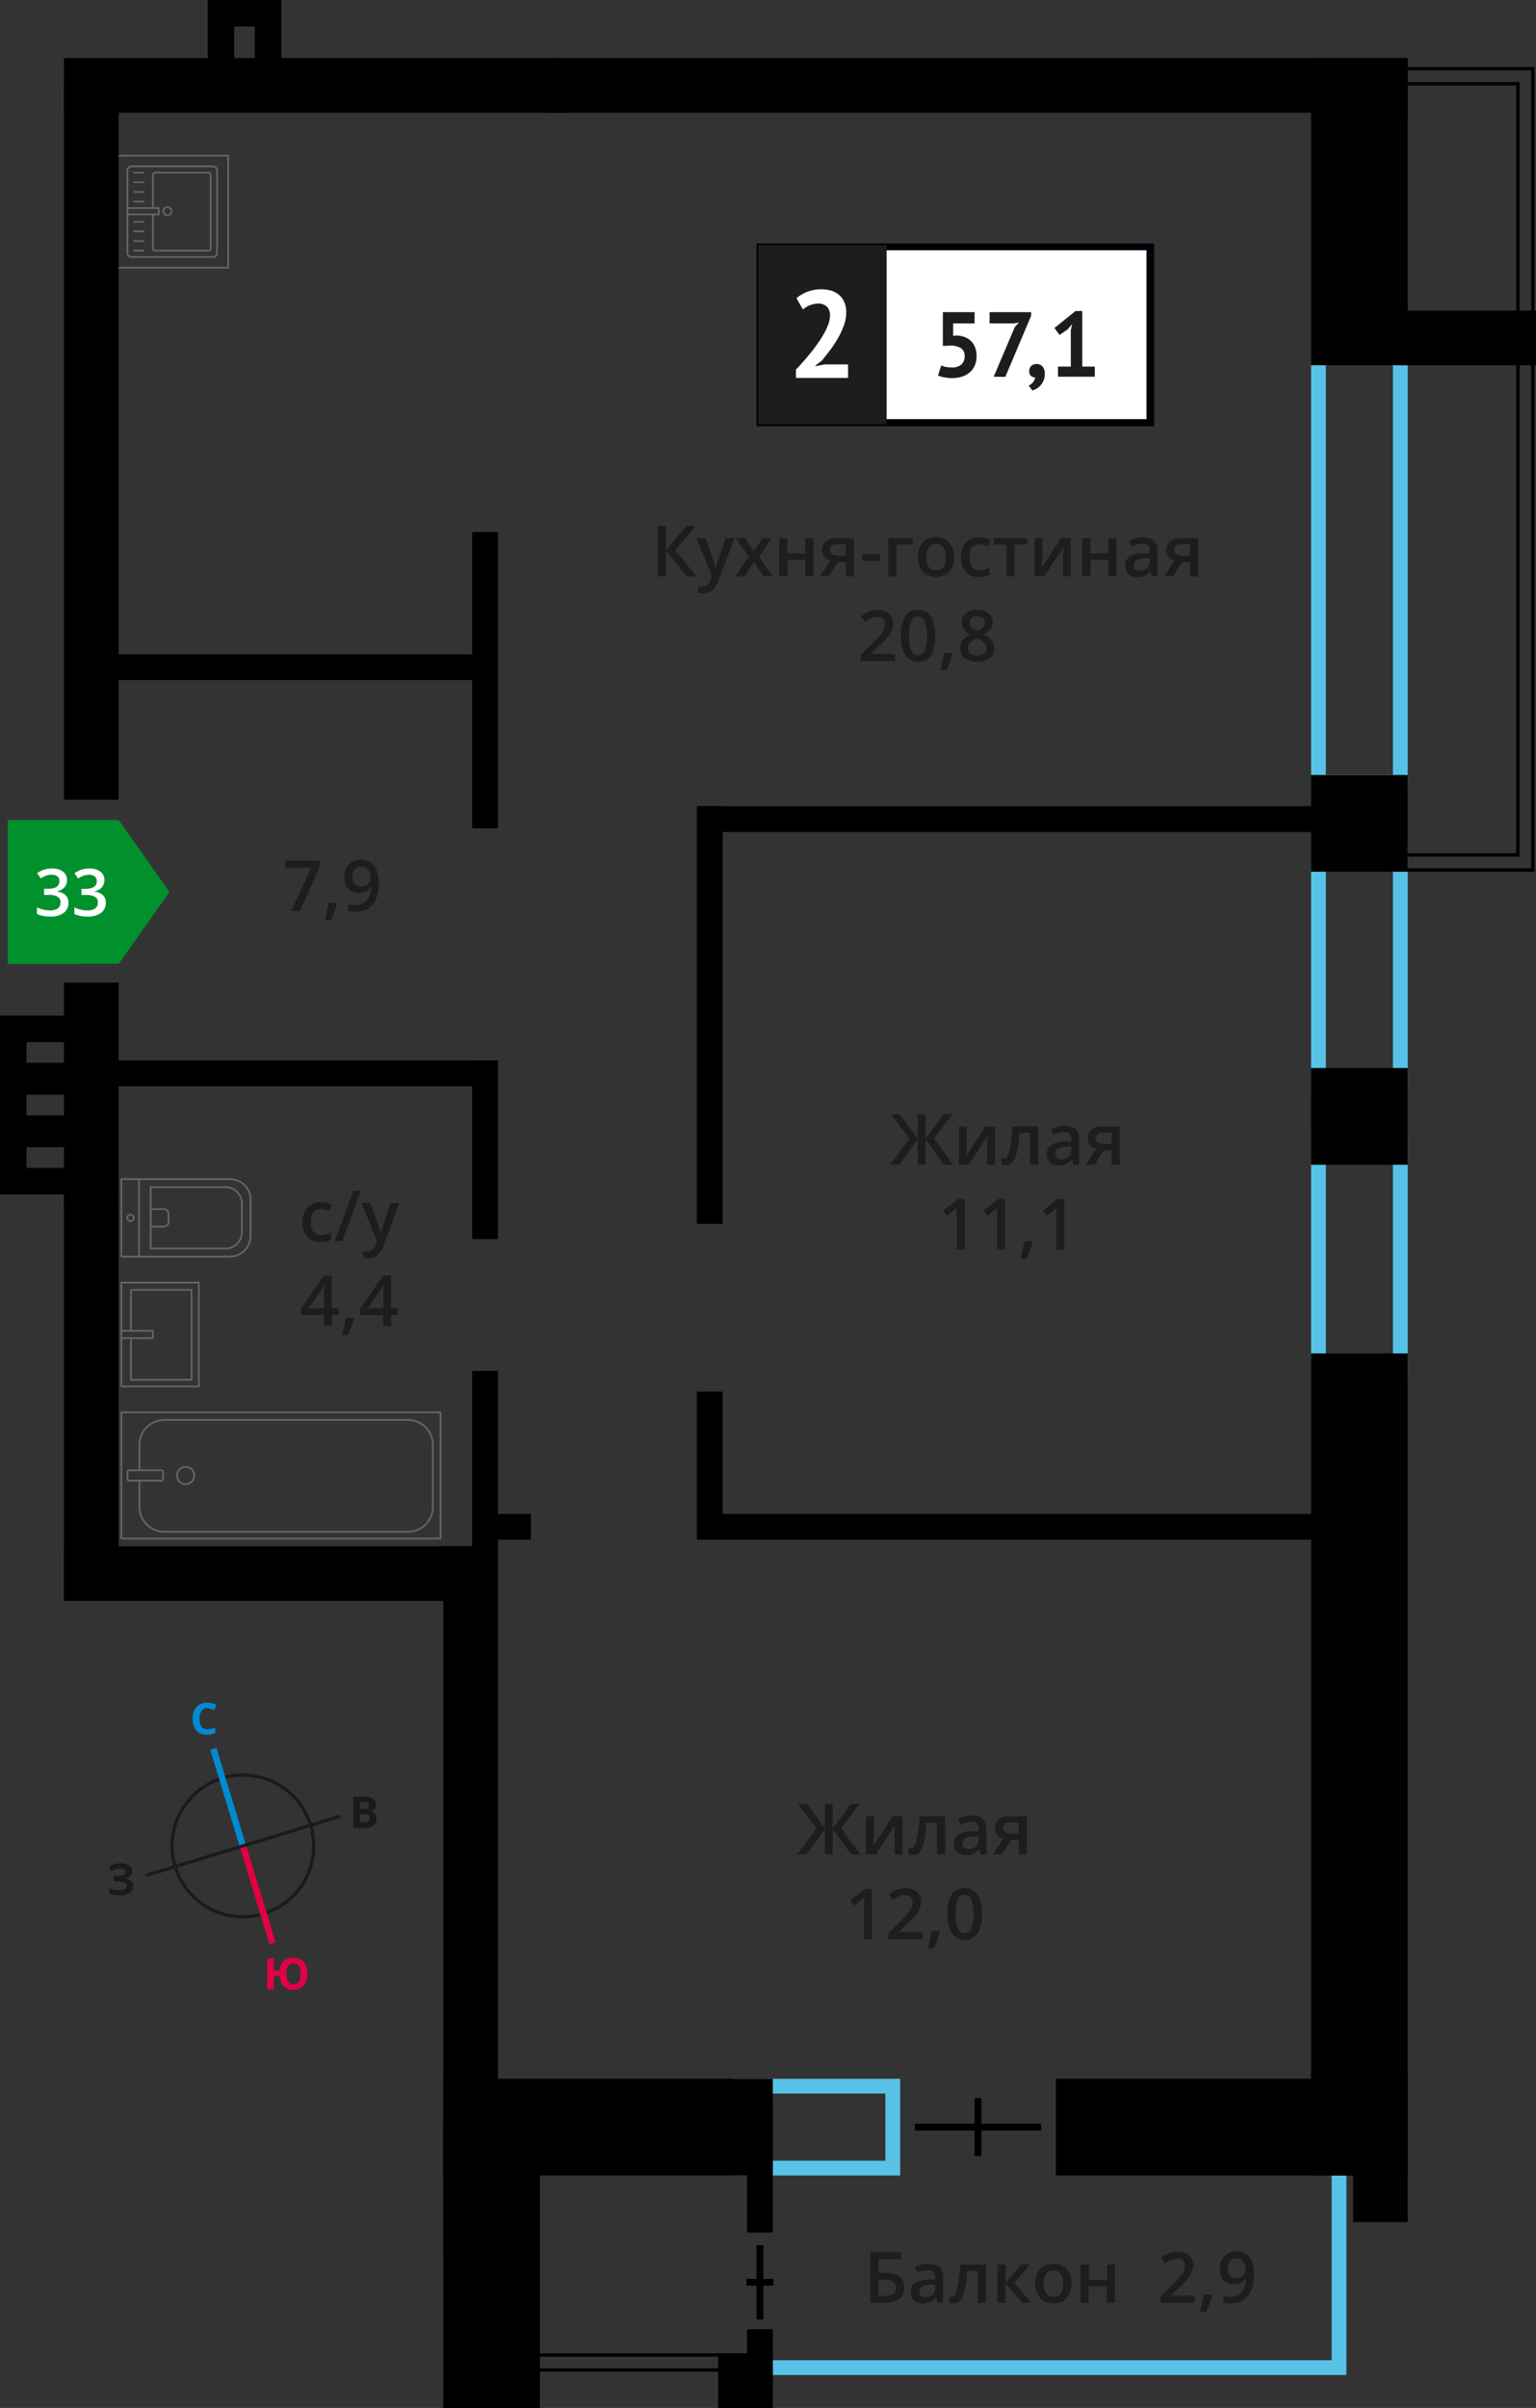 <svg xmlns="http://www.w3.org/2000/svg" width="422.93" height="662.64" viewBox="0 0 422.93 662.64">
  <rect x="0" y="0" width="422.93" height="662.64" fill="#333333" stroke="none"/>
  <defs>
    <style>
      .cls-1, .cls-10, .cls-11, .cls-2, .cls-3, .cls-4, .cls-9 {
        fill: none;
      }

      .cls-1, .cls-4 {
        stroke: #1a1a18;
      }

      .cls-1 {
        stroke-miterlimit: 22.93;
        stroke-width: 0.89px;
      }

      .cls-2 {
        stroke: #008ad1;
        stroke-width: 1.77px;
      }

      .cls-18, .cls-2, .cls-3, .cls-4 {
        stroke-miterlimit: 22.93;
      }

      .cls-3 {
        stroke: #e30045;
        stroke-width: 1.77px;
      }

      .cls-4 {
        stroke-width: 0.89px;
      }

      .cls-5 {
        isolation: isolate;
      }

      .cls-6 {
        fill: #008ad1;
      }

      .cls-7 {
        fill: #e30045;
      }

      .cls-8 {
        fill: #1a1a18;
      }

      .cls-9 {
        stroke: #000;
        stroke-width: 1.87px;
      }

      .cls-10, .cls-9 {
        stroke-miterlimit: 10;
      }

      .cls-10 {
        stroke: #58c2e6;
        stroke-width: 4.06px;
      }

      .cls-11 {
        stroke: #666;
        stroke-linecap: round;
        stroke-linejoin: round;
        stroke-width: 0.47px;
      }

      .cls-12 {
        fill: #666;
      }

      .cls-13 {
        fill: #58c2e6;
      }

      .cls-14 {
        fill: #00912c;
        fill-rule: evenodd;
      }

      .cls-15 {
        fill: #fff;
      }

      .cls-16, .cls-18 {
        fill: #1d1d1b;
      }

      .cls-17 {
        fill: #050007;
      }

      .cls-18 {
        stroke: #1d1d1b;
        stroke-width: 0.94px;
      }
    </style>
  </defs>
  <g id="doors">
    <g>
      <circle class="cls-1" cx="66.88" cy="507.98" r="19.5"/>
      <line class="cls-2" x1="58.74" y1="481.25" x2="66.88" y2="507.99"/>
      <line class="cls-3" x1="75.04" y1="534.73" x2="66.88" y2="507.99"/>
      <line class="cls-4" x1="40.12" y1="516.12" x2="66.88" y2="507.97"/>
      <line class="cls-4" x1="93.62" y1="499.81" x2="66.88" y2="507.97"/>
      <g class="cls-5">
        <path class="cls-6" d="M57.09,470.05a1.83,1.83,0,0,0-1.59.78,3.55,3.55,0,0,0-.56,2.15c0,1.92.73,2.87,2.16,2.86a6.77,6.77,0,0,0,2.19-.45v1.52a6,6,0,0,1-2.36.45,3.59,3.59,0,0,1-2.87-1.13,4.79,4.79,0,0,1-1-3.25,5.39,5.39,0,0,1,.48-2.35,3.56,3.56,0,0,1,1.39-1.55,4.12,4.12,0,0,1,2.14-.54,5.79,5.79,0,0,1,2.51.59L59,470.62a7.34,7.34,0,0,0-1-.4A2.93,2.93,0,0,0,57.09,470.05Z"/>
      </g>
      <g class="cls-5">
        <path class="cls-7" d="M84.63,543.15a4.91,4.91,0,0,1-1,3.27,3.55,3.55,0,0,1-2.83,1.16,3.63,3.63,0,0,1-2.68-1A4.38,4.38,0,0,1,77,543.77H75.36v3.71H73.56l0-8.58h1.82v3.36H77a4.09,4.09,0,0,1,1.15-2.61,3.71,3.71,0,0,1,2.61-.91,3.54,3.54,0,0,1,2.84,1.15A4.94,4.94,0,0,1,84.63,543.15Zm-5.76,0a3.89,3.89,0,0,0,.5,2.17,1.64,1.64,0,0,0,1.44.72c1.3,0,2-1,1.94-2.9a4,4,0,0,0-.49-2.16,1.62,1.62,0,0,0-1.44-.73,1.64,1.64,0,0,0-1.46.74A3.88,3.88,0,0,0,78.87,543.16Z"/>
      </g>
      <g class="cls-5">
        <path class="cls-8" d="M97.3,494.41H100a5,5,0,0,1,2.65.51,1.8,1.8,0,0,1,.83,1.65,2.09,2.09,0,0,1-.36,1.26,1.44,1.44,0,0,1-1,.6v.05a1.94,1.94,0,0,1,1.18.68,2.23,2.23,0,0,1,.36,1.33,2.2,2.2,0,0,1-.84,1.83,3.72,3.72,0,0,1-2.3.67H97.33Zm1.83,3.39h1.06a1.87,1.87,0,0,0,1.07-.23.85.85,0,0,0,.33-.76.78.78,0,0,0-.37-.7,2.35,2.35,0,0,0-1.14-.21h-1Zm0,1.44v2.24h1.19a1.71,1.71,0,0,0,1.11-.29,1.07,1.07,0,0,0,.35-.88c0-.71-.51-1.07-1.53-1.06Z"/>
      </g>
      <g class="cls-5">
        <path class="cls-8" d="M36.4,514.91a1.78,1.78,0,0,1-.58,1.37,2.91,2.91,0,0,1-1.59.69v0a3.21,3.21,0,0,1,1.81.64,1.75,1.75,0,0,1,.64,1.39,2.2,2.2,0,0,1-1,1.88,4.44,4.44,0,0,1-2.65.69,8.3,8.3,0,0,1-3-.45v-1.53a5.37,5.37,0,0,0,1.3.41,6.92,6.92,0,0,0,1.38.15c1.45,0,2.17-.43,2.17-1.27a1,1,0,0,0-.7-.87,5.08,5.08,0,0,0-2.06-.3h-.81v-1.42H32a5.61,5.61,0,0,0,2-.27.87.87,0,0,0,.61-.86.81.81,0,0,0-.39-.7,2.08,2.08,0,0,0-1.17-.25,4.31,4.31,0,0,0-2.33.7l-.8-1.21a5.32,5.32,0,0,1,1.55-.72,6.94,6.94,0,0,1,1.83-.23,3.86,3.86,0,0,1,2.24.58A1.79,1.79,0,0,1,36.4,514.91Z"/>
      </g>
    </g>
  </g>
  <g id="Layer_7" data-name="Layer 7">
    <g>
      <g>
        <line class="cls-9" x1="269.29" y1="577.36" x2="269.29" y2="593.35"/>
        <line class="cls-9" x1="286.64" y1="585.35" x2="251.93" y2="585.35"/>
      </g>
      <path class="cls-10" d="M205.69,651.53h163V598.68"/>
      <g>
        <g>
          <rect class="cls-11" x="60" y="362.1" width="34.73" height="87.85" transform="translate(-328.67 483.39) rotate(-90)"/>
          <rect class="cls-11" x="38.55" y="401.12" width="2.89" height="9.82" rx="0.49" transform="translate(-366.03 446.03) rotate(-90)"/>
          <path class="cls-11" d="M38.39,407.48v7.15a6.89,6.89,0,0,0,6.9,6.9h67a6.89,6.89,0,0,0,6.9-6.9v-17a6.9,6.9,0,0,0-6.9-6.9h-67a6.9,6.9,0,0,0-6.9,6.9v6.95"/>
          <circle class="cls-11" cx="51.11" cy="406.03" r="2.39"/>
        </g>
        <g>
          <path class="cls-11" d="M33.43,324.47h29.9A5.69,5.69,0,0,1,69,330.17v9.93a5.69,5.69,0,0,1-5.69,5.69H33.43a0,0,0,0,1,0,0V324.47A0,0,0,0,1,33.43,324.47Z"/>
          <path class="cls-11" d="M41.48,326.69H62.1a4.51,4.51,0,0,1,4.51,4.51v7.87a4.51,4.51,0,0,1-4.51,4.51H41.48a0,0,0,0,1,0,0V326.69A0,0,0,0,1,41.48,326.69Z"/>
          <path class="cls-11" d="M41.48,332.72h3.64A1.29,1.29,0,0,1,46.4,334v2.25a1.29,1.29,0,0,1-1.29,1.29H41.48a0,0,0,0,1,0,0v-4.83A0,0,0,0,1,41.48,332.72Z"/>
          <circle class="cls-11" cx="35.95" cy="335.13" r="0.9"/>
          <line class="cls-11" x1="38.26" y1="345.79" x2="38.26" y2="324.47"/>
        </g>
        <g>
          <rect class="cls-11" x="33.43" y="352.95" width="21.32" height="28.56"/>
          <polyline class="cls-11" points="33.43 366.22 42.08 366.22 42.08 368.24 33.43 368.24"/>
          <polyline class="cls-11" points="36.05 366.22 36.05 354.96 52.74 354.96 52.74 379.7 36.05 379.7 36.05 368.24"/>
        </g>
      </g>
      <g>
        <g>
          <rect class="cls-11" x="34.95" y="45.9" width="24.94" height="24.69" rx="1.09" transform="translate(-10.82 105.67) rotate(-90)"/>
          <path class="cls-11" d="M42.12,57.26V48.11a.59.59,0,0,1,.6-.59H57.43a.59.59,0,0,1,.6.59V68.38a.6.6,0,0,1-.6.6H42.72a.6.6,0,0,1-.6-.6V59"/>
          <circle class="cls-11" cx="46.09" cy="58.13" r="1.13"/>
          <rect class="cls-11" x="38.53" y="53.81" width="1.74" height="8.64" transform="translate(-18.73 97.53) rotate(-90)"/>
          <line class="cls-11" x1="36.9" y1="68.98" x2="39.54" y2="68.98"/>
          <line class="cls-11" x1="36.9" y1="66.33" x2="39.54" y2="66.33"/>
          <line class="cls-11" x1="36.9" y1="63.68" x2="39.54" y2="63.68"/>
          <line class="cls-11" x1="36.9" y1="61.04" x2="39.54" y2="61.04"/>
          <line class="cls-11" x1="36.9" y1="55.46" x2="39.54" y2="55.46"/>
          <line class="cls-11" x1="36.9" y1="52.81" x2="39.54" y2="52.81"/>
          <line class="cls-11" x1="36.9" y1="50.16" x2="39.54" y2="50.16"/>
          <line class="cls-11" x1="36.9" y1="47.52" x2="39.54" y2="47.52"/>
        </g>
        <path class="cls-12" d="M62.6,43.07V73.42H32.25V43.07H62.6m.46-.46H31.78V73.89H63.06V42.61Z"/>
      </g>
      <path class="cls-13" d="M243.79,576.11v18.48H205.92V576.11h37.87m4.07-4.06h-46v26.61h46V572.05Z"/>
      <path class="cls-13" d="M383.54,236.22v59.92H365.06V236.22h18.48m4.07-4.06H361v68h26.61v-68Z"/>
      <path class="cls-13" d="M383.54,99.21v114H365.06v-114h18.48m4.07-4.06H361V217.24h26.61V95.15Z"/>
      <path class="cls-13" d="M383.54,316.26v59.91H365.06V316.26h18.48m4.07-4.07H361v68.05h26.61V312.19Z"/>
      <rect x="332.04" y="44.94" width="84.53" height="26.61" transform="translate(432.55 -316.06) rotate(90)"/>
      <rect x="361" y="213.27" width="26.61" height="26.61" transform="translate(600.88 -147.73) rotate(90)"/>
      <rect x="361" y="293.91" width="26.61" height="26.61" transform="translate(681.51 -67.09) rotate(90)"/>
      <rect x="261.2" y="472.25" width="226.2" height="26.61" transform="translate(859.86 111.25) rotate(90)"/>
      <rect x="290.72" y="572.05" width="96.89" height="26.61"/>
      <rect x="122.06" y="572.05" width="90.72" height="26.61"/>
      <rect x="96.72" y="610.69" width="77.28" height="26.61" transform="translate(759.36 488.63) rotate(90)"/>
      <rect x="151.16" y="15.98" width="236.44" height="15.04"/>
      <rect x="17.62" y="15.98" width="138.16" height="15.04"/>
      <rect x="385.85" y="85.47" width="37.07" height="15.04" transform="translate(808.78 185.99) rotate(-180)"/>
      <path d="M200.15,648.53v3.2H148.21v-3.2h51.94m.94-.93H147.28v5.07h53.81V647.6Z"/>
      <path d="M421.61,19.38V238.94H386.3v-3.19h32.11V22.58H386.3v-3.2h35.31m.93-.94H385.36v5.07h32.11v211.3H385.36v5.07h37.18V18.44Z"/>
      <rect x="29.67" y="180.04" width="105.38" height="7.09" transform="translate(164.72 367.18) rotate(-180)"/>
      <rect x="29.67" y="291.84" width="105.38" height="7.09" transform="translate(164.72 590.78) rotate(-180)"/>
      <rect x="92.8" y="183.63" width="81.51" height="7.09" transform="translate(-53.63 320.73) rotate(-90)"/>
      <rect x="108.99" y="312.86" width="49.12" height="7.09" transform="translate(-182.85 449.95) rotate(-90)"/>
      <rect x="108.99" y="398.26" width="49.12" height="7.09" transform="translate(-268.26 535.36) rotate(-90)"/>
      <rect x="137.97" y="275.79" width="114.94" height="7.09" transform="translate(-83.9 474.78) rotate(-90)"/>
      <rect x="176.84" y="397.98" width="37.19" height="7.09" transform="translate(-206.09 596.97) rotate(-90)"/>
      <rect x="191.89" y="221.87" width="171.19" height="7.09"/>
      <rect x="191.89" y="416.61" width="171.19" height="7.09"/>
      <rect x="135.44" y="416.61" width="10.75" height="7.09"/>
      <rect x="32.71" y="514.85" width="193.73" height="15.04" transform="translate(-392.79 651.95) rotate(-90)"/>
      <rect x="17.62" y="425.5" width="119.48" height="15.04"/>
      <rect x="197.74" y="647.6" width="15.04" height="15.04"/>
      <rect x="372.57" y="596.45" width="15.04" height="15.04"/>
      <rect x="-31.43" y="376.45" width="113.14" height="15.04" transform="translate(409.11 358.83) rotate(90)"/>
      <rect x="-6.15" y="294.17" width="62.57" height="15.04" transform="translate(326.83 276.55) rotate(90)"/>
      <rect x="-73.15" y="114.27" width="196.58" height="15.04" transform="translate(146.93 96.65) rotate(90)"/>
      <g>
        <line class="cls-9" x1="209.24" y1="617.82" x2="209.24" y2="638.27"/>
        <line class="cls-9" x1="212.95" y1="628.05" x2="205.52" y2="628.05"/>
      </g>
      <rect x="192.04" y="593.61" width="34.39" height="7.09" transform="translate(806.39 387.92) rotate(90)"/>
      <rect x="201.17" y="645.49" width="16.13" height="7.09" transform="translate(858.27 439.8) rotate(90)"/>
      <path d="M21.59,286.79v5.69H7.3v-5.69H21.59m7.3-7.3H0v20.29H28.89V279.49Z"/>
      <path d="M21.59,301.25v5.68H7.3v-5.68H21.59m7.3-7.3H0v20.29H28.89V294Z"/>
      <path d="M21.59,315.7v5.69H7.3V315.7H21.59m7.3-7.3H0v20.29H28.89V308.4Z"/>
      <path d="M70.17,7.3V21.59H64.49V7.3h5.68M77.48,0H57.19V28.89H77.48V0Z"/>
      <g>
        <polygon class="cls-14" points="32.7 225.69 32.7 225.69 39.68 235.57 46.67 245.46 39.68 255.35 32.7 265.23 32.7 265.23 32.7 265.23 2.13 265.24 2.13 225.69 32.7 225.69 32.7 225.69"/>
        <g>
          <path class="cls-15" d="M18.45,242.19a3,3,0,0,1-.71,2,3.59,3.59,0,0,1-2,1.09v.08a3.83,3.83,0,0,1,2.32,1,2.75,2.75,0,0,1,.78,2,3.4,3.4,0,0,1-1.31,2.86,6,6,0,0,1-3.74,1,8.45,8.45,0,0,1-3.61-.69v-1.84a8,8,0,0,0,1.74.62,7.31,7.31,0,0,0,1.76.22,3.74,3.74,0,0,0,2.24-.55,2,2,0,0,0,.74-1.72,1.66,1.66,0,0,0-.82-1.52,5.31,5.31,0,0,0-2.58-.48H12.14v-1.68h1.13c2.06,0,3.08-.71,3.08-2.13a1.56,1.56,0,0,0-.53-1.28,2.43,2.43,0,0,0-1.59-.45,4.72,4.72,0,0,0-1.41.21,6.39,6.39,0,0,0-1.6.8l-1-1.44A6.74,6.74,0,0,1,14.32,239a4.88,4.88,0,0,1,3,.84A2.75,2.75,0,0,1,18.45,242.19Z"/>
          <path class="cls-15" d="M28.75,242.19a3,3,0,0,1-.72,2,3.52,3.52,0,0,1-2,1.09v.08a3.83,3.83,0,0,1,2.32,1,2.75,2.75,0,0,1,.78,2,3.38,3.38,0,0,1-1.32,2.86,6,6,0,0,1-3.73,1,8.45,8.45,0,0,1-3.61-.69v-1.84a7.92,7.92,0,0,0,1.73.62,7.37,7.37,0,0,0,1.76.22A3.72,3.72,0,0,0,26.2,250a2,2,0,0,0,.74-1.72,1.64,1.64,0,0,0-.82-1.52,5.24,5.24,0,0,0-2.57-.48H22.43v-1.68h1.14c2.05,0,3.08-.71,3.08-2.13a1.56,1.56,0,0,0-.54-1.28,2.38,2.38,0,0,0-1.58-.45,4.72,4.72,0,0,0-1.41.21,6.23,6.23,0,0,0-1.6.8l-1-1.44A6.75,6.75,0,0,1,24.62,239a4.88,4.88,0,0,1,3,.84A2.77,2.77,0,0,1,28.75,242.19Z"/>
        </g>
      </g>
      <g>
        <path class="cls-16" d="M250.38,313.33l-5.07-6.71h2.43l4.94,6.73v-6.73h2.16v6.73l4.94-6.73h2.43l-5.07,6.71,5.29,7.18h-2.51l-5.08-7v7h-2.16v-7l-5.08,7h-2.53Z"/>
        <path class="cls-16" d="M266.18,310v5.39c0,.63-.05,1.55-.15,2.77L271.3,310H274v10.51h-2.15v-5.29c0-.29,0-.76.06-1.42s.06-1.12.09-1.42l-5.26,8.13h-2.72V310Z"/>
        <path class="cls-16" d="M285.85,320.51H283.6v-8.76h-2.9A36.61,36.61,0,0,1,280,317a6.79,6.79,0,0,1-1.18,2.78,2.33,2.33,0,0,1-1.88.87,3.16,3.16,0,0,1-1.23-.21v-1.74a2.22,2.22,0,0,0,.71.13c.64,0,1.15-.73,1.52-2.18a41.19,41.19,0,0,0,.87-6.68h7.06Z"/>
        <path class="cls-16" d="M295.61,320.51l-.44-1.46h-.08a4.16,4.16,0,0,1-1.53,1.3,4.67,4.67,0,0,1-2,.35,3.37,3.37,0,0,1-2.42-.83,3.14,3.14,0,0,1-.87-2.37,2.77,2.77,0,0,1,1.21-2.45,6.92,6.92,0,0,1,3.67-.9l1.82-.06v-.56a2.17,2.17,0,0,0-.47-1.51,1.94,1.94,0,0,0-1.46-.5,5,5,0,0,0-1.55.24,12,12,0,0,0-1.42.56l-.73-1.59a7.57,7.57,0,0,1,1.87-.68,8.4,8.4,0,0,1,1.92-.24,4.56,4.56,0,0,1,3,.88,3.42,3.42,0,0,1,1,2.74v7.08ZM292.29,319a2.73,2.73,0,0,0,1.95-.68,2.46,2.46,0,0,0,.74-1.9v-.91l-1.35.05a4.63,4.63,0,0,0-2.29.53,1.59,1.59,0,0,0-.72,1.44,1.44,1.44,0,0,0,.41,1.09A1.84,1.84,0,0,0,292.29,319Z"/>
        <path class="cls-16" d="M301.4,320.51h-2.5l2.93-4.3a3.11,3.11,0,0,1-1.67-1.09,3,3,0,0,1-.61-1.94,2.79,2.79,0,0,1,1.06-2.33,4.52,4.52,0,0,1,2.91-.85h4.79v10.51h-2.25v-4.05H304Zm.32-7.31a1.36,1.36,0,0,0,.62,1.21,2.91,2.91,0,0,0,1.64.4h2.08V311.7h-2.43a2.3,2.3,0,0,0-1.41.38A1.35,1.35,0,0,0,301.72,313.2Z"/>
        <path class="cls-16" d="M265.64,343.86h-2.23v-9c0-1.07,0-1.92.08-2.55-.15.16-.33.32-.54.51l-2.13,1.75-1.13-1.42,4.09-3.21h1.86Z"/>
        <path class="cls-16" d="M276.75,343.86h-2.23v-9c0-1.07,0-1.92.07-2.55a7,7,0,0,1-.54.51l-2.13,1.75-1.12-1.42,4.08-3.21h1.87Z"/>
        <path class="cls-16" d="M284.36,341.82a33.31,33.31,0,0,1-1.67,4.55H281a47.22,47.22,0,0,0,1-4.77h2.19Z"/>
        <path class="cls-16" d="M293.05,343.86h-2.23v-9c0-1.07,0-1.92.07-2.55a5.52,5.52,0,0,1-.54.51l-2.13,1.75-1.12-1.42,4.09-3.21h1.86Z"/>
      </g>
      <g>
        <path class="cls-16" d="M224.83,503.14l-5.07-6.71h2.43l4.94,6.73v-6.73h2.16v6.73l4.94-6.73h2.43l-5.07,6.71,5.29,7.18h-2.51l-5.08-7v7h-2.16v-7l-5.08,7h-2.53Z"/>
        <path class="cls-16" d="M240.63,499.81v5.39q0,.94-.15,2.76l5.27-8.15h2.73v10.51h-2.15V505c0-.29,0-.76,0-1.42s.07-1.12.09-1.42l-5.25,8.13h-2.73V499.81Z"/>
        <path class="cls-16" d="M260.29,510.32H258v-8.76h-2.89a36.61,36.61,0,0,1-.72,5.28,6.86,6.86,0,0,1-1.18,2.78,2.33,2.33,0,0,1-1.89.87,3.14,3.14,0,0,1-1.22-.21v-1.75a1.94,1.94,0,0,0,.7.14c.65,0,1.16-.73,1.53-2.18a41.19,41.19,0,0,0,.87-6.68h7.05Z"/>
        <path class="cls-16" d="M270.06,510.32l-.45-1.46h-.07a4.32,4.32,0,0,1-1.53,1.3,4.84,4.84,0,0,1-2,.35,3.34,3.34,0,0,1-2.42-.84,3.1,3.1,0,0,1-.86-2.36,2.78,2.78,0,0,1,1.2-2.45,7,7,0,0,1,3.68-.9l1.81-.06v-.56a2.1,2.1,0,0,0-.47-1.51,1.92,1.92,0,0,0-1.45-.5,5,5,0,0,0-1.55.24,12.87,12.87,0,0,0-1.43.56l-.72-1.59a7.42,7.42,0,0,1,1.87-.68,8.4,8.4,0,0,1,1.92-.24,4.53,4.53,0,0,1,3,.88,3.42,3.42,0,0,1,1,2.74v7.08Zm-3.32-1.52a2.77,2.77,0,0,0,1.95-.68,2.46,2.46,0,0,0,.73-1.9v-.92l-1.34.06a4.68,4.68,0,0,0-2.3.53,1.59,1.59,0,0,0-.72,1.44,1.41,1.41,0,0,0,.42,1.09A1.84,1.84,0,0,0,266.74,508.8Z"/>
        <path class="cls-16" d="M275.85,510.32h-2.5l2.92-4.3a3.21,3.21,0,0,1-1.67-1.09A3.1,3.1,0,0,1,274,503a2.82,2.82,0,0,1,1.07-2.34,4.57,4.57,0,0,1,2.9-.84h4.79v10.51h-2.24v-4.05h-2.12Zm.32-7.31a1.36,1.36,0,0,0,.61,1.21,3,3,0,0,0,1.65.4h2.08V501.5h-2.43a2.23,2.23,0,0,0-1.41.39A1.34,1.34,0,0,0,276.17,503Z"/>
        <path class="cls-16" d="M240.09,533.67h-2.24v-9c0-1.07,0-1.92.08-2.55a7,7,0,0,1-.54.51l-2.13,1.75L234.14,523l4.09-3.21h1.86Z"/>
        <path class="cls-16" d="M254.05,533.67h-9.41V532l3.58-3.6a28.28,28.28,0,0,0,2.1-2.31,5.36,5.36,0,0,0,.76-1.28,3.35,3.35,0,0,0,.24-1.28,2,2,0,0,0-.57-1.48,2.18,2.18,0,0,0-1.56-.54,4.35,4.35,0,0,0-1.55.29,7.25,7.25,0,0,0-1.72,1.07l-1.21-1.48A7.86,7.86,0,0,1,247,520a6.58,6.58,0,0,1,2.32-.41,4.6,4.6,0,0,1,3.11,1,3.42,3.42,0,0,1,1.17,2.72,4.71,4.71,0,0,1-.34,1.79,7.07,7.07,0,0,1-1,1.74,22.13,22.13,0,0,1-2.32,2.43l-2.41,2.34v.09h6.59Z"/>
        <path class="cls-16" d="M258.8,531.63a32,32,0,0,1-1.67,4.55h-1.64c.43-1.71.76-3.3,1-4.77h2.19Z"/>
        <path class="cls-16" d="M270.35,526.72a9.84,9.84,0,0,1-1.16,5.38,4.39,4.39,0,0,1-7.07-.06,9.68,9.68,0,0,1-1.2-5.32,9.91,9.91,0,0,1,1.17-5.42,4.4,4.4,0,0,1,7.07.08A9.87,9.87,0,0,1,270.35,526.72Zm-7.17,0a10.09,10.09,0,0,0,.59,4.06,2,2,0,0,0,1.86,1.22,2,2,0,0,0,1.88-1.24,14.13,14.13,0,0,0,0-8.08,2,2,0,0,0-1.88-1.25,1.94,1.94,0,0,0-1.86,1.23A10.12,10.12,0,0,0,263.18,526.72Z"/>
      </g>
      <g>
        <path class="cls-16" d="M249,629.5c0,2.78-1.79,4.18-5.36,4.18h-4V619.79h8.48v1.94h-6.21v3.7h1.65Q249,625.43,249,629.5Zm-7.13,2.27h1.64a4.2,4.2,0,0,0,2.39-.54,2,2,0,0,0,.76-1.73,1.84,1.84,0,0,0-.76-1.66,5.08,5.08,0,0,0-2.67-.51h-1.36Z"/>
        <path class="cls-16" d="M258.12,633.68l-.45-1.47h-.07a4.36,4.36,0,0,1-1.53,1.31,4.91,4.91,0,0,1-2,.35,3.34,3.34,0,0,1-2.42-.84,3.14,3.14,0,0,1-.87-2.37,2.77,2.77,0,0,1,1.21-2.45,7,7,0,0,1,3.68-.9l1.81-.06v-.56a2.12,2.12,0,0,0-.47-1.5,1.89,1.89,0,0,0-1.46-.5,5,5,0,0,0-1.55.24,9.75,9.75,0,0,0-1.42.56l-.72-1.6a7.83,7.83,0,0,1,1.87-.68,9,9,0,0,1,1.92-.23,4.55,4.55,0,0,1,3,.87,3.44,3.44,0,0,1,1,2.75v7.08Zm-3.33-1.52a2.8,2.8,0,0,0,2-.68,2.48,2.48,0,0,0,.73-1.91v-.91l-1.35.06a4.57,4.57,0,0,0-2.29.52,1.62,1.62,0,0,0-.72,1.44,1.41,1.41,0,0,0,.42,1.09A1.78,1.78,0,0,0,254.79,632.16Z"/>
        <path class="cls-16" d="M271.47,633.68h-2.26v-8.76h-2.89a37,37,0,0,1-.72,5.28,6.74,6.74,0,0,1-1.18,2.77,2.31,2.31,0,0,1-1.88.88,3.16,3.16,0,0,1-1.23-.21v-1.75a1.93,1.93,0,0,0,.7.13c.65,0,1.16-.72,1.53-2.18a41,41,0,0,0,.87-6.67h7.06Z"/>
        <path class="cls-16" d="M281.18,623.17h2.45l-4.35,5.06,4.72,5.45h-2.57l-4.54-5.33v5.33h-2.23V623.17h2.23v5.1Z"/>
        <path class="cls-16" d="M295,628.4a5.73,5.73,0,0,1-1.32,4,4.73,4.73,0,0,1-3.67,1.45,5.12,5.12,0,0,1-2.61-.67,4.34,4.34,0,0,1-1.73-1.91,6.44,6.44,0,0,1-.61-2.89,5.68,5.68,0,0,1,1.31-4A4.77,4.77,0,0,1,290.1,623a4.62,4.62,0,0,1,3.61,1.47A5.62,5.62,0,0,1,295,628.4Zm-7.64,0c0,2.43.89,3.64,2.69,3.64s2.66-1.21,2.66-3.64-.9-3.6-2.68-3.6a2.28,2.28,0,0,0-2,.93A4.75,4.75,0,0,0,287.4,628.4Z"/>
        <path class="cls-16" d="M299.84,623.17v4.22h5v-4.22H307v10.51h-2.23v-4.54h-5v4.54h-2.23V623.17Z"/>
        <path class="cls-16" d="M329,633.68h-9.42V632l3.59-3.6c1.05-1.08,1.75-1.85,2.1-2.3a5.29,5.29,0,0,0,.75-1.28,3.39,3.39,0,0,0,.24-1.28,2,2,0,0,0-.56-1.48,2.19,2.19,0,0,0-1.57-.54,4.09,4.09,0,0,0-1.54.29,7.06,7.06,0,0,0-1.72,1.07l-1.21-1.48a7.69,7.69,0,0,1,2.25-1.38,6.46,6.46,0,0,1,2.33-.41,4.57,4.57,0,0,1,3.11,1,3.43,3.43,0,0,1,1.16,2.72,4.9,4.9,0,0,1-.33,1.79,7.39,7.39,0,0,1-1,1.74,23.15,23.15,0,0,1-2.32,2.43l-2.41,2.33v.1H329Z"/>
        <path class="cls-16" d="M333.75,631.63a32.37,32.37,0,0,1-1.67,4.55h-1.65a47.22,47.22,0,0,0,1-4.77h2.19Z"/>
        <path class="cls-16" d="M345.28,625.71q0,4.11-1.65,6.13a6.06,6.06,0,0,1-5,2,7.49,7.49,0,0,1-1.81-.16v-1.87a6.18,6.18,0,0,0,1.7.24,4.36,4.36,0,0,0,3.37-1.22,5.9,5.9,0,0,0,1.21-3.82H343a3.32,3.32,0,0,1-1.35,1.24,4.32,4.32,0,0,1-1.86.38,3.72,3.72,0,0,1-2.9-1.15,4.51,4.51,0,0,1-1-3.15,4.82,4.82,0,0,1,1.22-3.47,4.35,4.35,0,0,1,3.33-1.28,4.43,4.43,0,0,1,4.28,2.81A8.23,8.23,0,0,1,345.28,625.71Zm-4.84-4.25a2.16,2.16,0,0,0-1.78.75,3.31,3.31,0,0,0-.62,2.13,2.74,2.74,0,0,0,.58,1.86,2.12,2.12,0,0,0,1.74.68,2.78,2.78,0,0,0,1.9-.67,2.06,2.06,0,0,0,.77-1.58,3.82,3.82,0,0,0-.33-1.58,2.74,2.74,0,0,0-.92-1.16A2.19,2.19,0,0,0,340.44,621.46Z"/>
      </g>
      <g>
        <path class="cls-16" d="M191.79,158.59h-2.67l-5.71-7v7h-2.28V144.71h2.28v6.72l5.62-6.72h2.49l-5.61,6.7Z"/>
        <path class="cls-16" d="M191.79,148.09h2.43l2.14,5.95a11.08,11.08,0,0,1,.65,2.4h.08a9.18,9.18,0,0,1,.31-1.27q.22-.75,2.41-7.08h2.41L197.73,160q-1.23,3.28-4.08,3.28a6.32,6.32,0,0,1-1.45-.16v-1.77a5,5,0,0,0,1.15.11,2.34,2.34,0,0,0,2.27-1.87l.39-1Z"/>
        <path class="cls-16" d="M206.16,153.23l-3.53-5.14h2.55l2.39,3.67,2.42-3.67h2.52L209,153.23l3.71,5.36h-2.52l-2.6-3.93L205,158.59h-2.53Z"/>
        <path class="cls-16" d="M216.77,148.09v4.22h4.95v-4.22H224v10.5h-2.23v-4.53h-4.95v4.53h-2.23v-10.5Z"/>
        <path class="cls-16" d="M228.22,158.59h-2.5l2.92-4.3a3,3,0,0,1-2.28-3,2.81,2.81,0,0,1,1.07-2.33,4.58,4.58,0,0,1,2.91-.84h4.78v10.5h-2.24v-4h-2.12Zm.32-7.31a1.35,1.35,0,0,0,.61,1.21,3,3,0,0,0,1.65.41h2.08v-3.12h-2.43a2.23,2.23,0,0,0-1.41.39A1.33,1.33,0,0,0,228.54,151.28Z"/>
        <path class="cls-16" d="M237.4,154.33v-1.9h4.89v1.9Z"/>
        <path class="cls-16" d="M251.37,148.09v1.75h-4.56v8.75h-2.23v-10.5Z"/>
        <path class="cls-16" d="M262.71,153.32a5.73,5.73,0,0,1-1.32,4,4.75,4.75,0,0,1-3.68,1.44,5.05,5.05,0,0,1-2.6-.66,4.42,4.42,0,0,1-1.74-1.91,6.57,6.57,0,0,1-.61-2.89,5.68,5.68,0,0,1,1.32-4,4.75,4.75,0,0,1,3.69-1.43,4.63,4.63,0,0,1,3.61,1.47A5.62,5.62,0,0,1,262.71,153.32Zm-7.65,0q0,3.65,2.69,3.64t2.66-3.64q0-3.6-2.68-3.6a2.3,2.3,0,0,0-2,.93A4.75,4.75,0,0,0,255.06,153.32Z"/>
        <path class="cls-16" d="M269.51,158.78a4.57,4.57,0,0,1-3.62-1.39,5.78,5.78,0,0,1-1.24-4,5.87,5.87,0,0,1,1.29-4.08,4.83,4.83,0,0,1,3.75-1.42,6.94,6.94,0,0,1,3,.62l-.68,1.79a6.66,6.66,0,0,0-2.34-.55q-2.71,0-2.72,3.62a4.26,4.26,0,0,0,.68,2.65,2.32,2.32,0,0,0,2,.89,5.66,5.66,0,0,0,2.82-.74v1.95a4.55,4.55,0,0,1-1.28.5A7.74,7.74,0,0,1,269.51,158.78Z"/>
        <path class="cls-16" d="M282.8,148.09v1.75h-3.42v8.75h-2.24v-8.75h-3.42v-1.75Z"/>
        <path class="cls-16" d="M287,148.09v5.38c0,.63,0,1.55-.15,2.77l5.28-8.15h2.72v10.5h-2.15V153.3q0-.44.06-1.41c0-.65.06-1.13.09-1.43l-5.26,8.13h-2.72v-10.5Z"/>
        <path class="cls-16" d="M300.23,148.09v4.22h4.95v-4.22h2.23v10.5h-2.23v-4.53h-4.95v4.53H298v-10.5Z"/>
        <path class="cls-16" d="M317.18,158.59l-.45-1.46h-.08a4.19,4.19,0,0,1-1.53,1.31,4.84,4.84,0,0,1-2,.34,3.32,3.32,0,0,1-2.42-.83,3.14,3.14,0,0,1-.87-2.37,2.77,2.77,0,0,1,1.21-2.45,6.94,6.94,0,0,1,3.67-.9l1.82-.06v-.56a2.12,2.12,0,0,0-.47-1.5,1.9,1.9,0,0,0-1.46-.5,5,5,0,0,0-1.55.24,9.75,9.75,0,0,0-1.42.56l-.73-1.6a8,8,0,0,1,1.87-.68,9,9,0,0,1,1.92-.23,4.56,4.56,0,0,1,3,.87,3.43,3.43,0,0,1,1,2.75v7.07Zm-3.33-1.52a2.77,2.77,0,0,0,1.95-.67,2.49,2.49,0,0,0,.74-1.91v-.91l-1.35.06a4.54,4.54,0,0,0-2.29.52,1.62,1.62,0,0,0-.72,1.44,1.41,1.41,0,0,0,.42,1.09A1.75,1.75,0,0,0,313.85,157.07Z"/>
        <path class="cls-16" d="M323,158.59h-2.5l2.93-4.3a3,3,0,0,1-2.28-3,2.8,2.8,0,0,1,1.06-2.33,4.58,4.58,0,0,1,2.91-.84h4.79v10.5h-2.25v-4h-2.11Zm.32-7.31a1.35,1.35,0,0,0,.62,1.21,2.9,2.9,0,0,0,1.64.41h2.08v-3.12h-2.43a2.23,2.23,0,0,0-1.41.39A1.33,1.33,0,0,0,323.28,151.28Z"/>
        <path class="cls-16" d="M246.39,181.94H237v-1.69l3.58-3.6c1.06-1.08,1.76-1.85,2.11-2.3a5.86,5.86,0,0,0,.75-1.28,3.43,3.43,0,0,0,.24-1.28,2,2,0,0,0-.57-1.49,2.16,2.16,0,0,0-1.56-.54,4.06,4.06,0,0,0-1.54.3,7.2,7.2,0,0,0-1.73,1.06l-1.2-1.47a7.74,7.74,0,0,1,2.25-1.39,6.62,6.62,0,0,1,2.32-.41,4.55,4.55,0,0,1,3.11,1,3.41,3.41,0,0,1,1.17,2.72,4.66,4.66,0,0,1-.34,1.78,7.19,7.19,0,0,1-1,1.75,24.69,24.69,0,0,1-2.33,2.42l-2.41,2.34v.1h6.59Z"/>
        <path class="cls-16" d="M257.5,175a9.91,9.91,0,0,1-1.16,5.37,4.4,4.4,0,0,1-7.08-.05,9.8,9.8,0,0,1-1.19-5.32,9.9,9.9,0,0,1,1.16-5.42,4,4,0,0,1,3.55-1.75,3.93,3.93,0,0,1,3.52,1.83A9.73,9.73,0,0,1,257.5,175Zm-7.17,0a10.1,10.1,0,0,0,.58,4.05,2,2,0,0,0,3.74,0,13.9,13.9,0,0,0,0-8.08,2,2,0,0,0-3.74,0A10.21,10.21,0,0,0,250.33,175Z"/>
        <path class="cls-16" d="M262.25,179.9a31.57,31.57,0,0,1-1.67,4.55h-1.64a47,47,0,0,0,1-4.77h2.2Z"/>
        <path class="cls-16" d="M269.08,167.87a5,5,0,0,1,3.13.91,2.93,2.93,0,0,1,1.14,2.43c0,1.42-.85,2.56-2.56,3.4a6.55,6.55,0,0,1,2.32,1.72,3.22,3.22,0,0,1,.69,2,3.39,3.39,0,0,1-1.26,2.76,5.23,5.23,0,0,1-3.42,1,5.57,5.57,0,0,1-3.51-1,3.26,3.26,0,0,1-1.24-2.74,3.59,3.59,0,0,1,.65-2.09,5.46,5.46,0,0,1,2.13-1.65,5.28,5.28,0,0,1-1.81-1.6,3.48,3.48,0,0,1-.54-1.9,2.86,2.86,0,0,1,1.18-2.41A5,5,0,0,1,269.08,167.87Zm-2.57,10.47a1.86,1.86,0,0,0,.69,1.54,3.54,3.54,0,0,0,3.79,0,1.9,1.9,0,0,0,.67-1.54,2,2,0,0,0-.62-1.4,5.81,5.81,0,0,0-1.9-1.18l-.28-.12a4.69,4.69,0,0,0-1.8,1.21A2.27,2.27,0,0,0,266.51,178.34Zm2.55-8.75a2.39,2.39,0,0,0-1.53.47,1.59,1.59,0,0,0-.58,1.28,1.82,1.82,0,0,0,.21.88,2.25,2.25,0,0,0,.61.71,7.1,7.1,0,0,0,1.35.77,4.51,4.51,0,0,0,1.61-1.06,2,2,0,0,0,.47-1.3,1.57,1.57,0,0,0-.59-1.28A2.41,2.41,0,0,0,269.06,169.59Z"/>
      </g>
      <g>
        <path class="cls-16" d="M80.19,250.72l5.49-11.91H78.46v-2h9.6v1.56L82.6,250.72Z"/>
        <path class="cls-16" d="M92.77,248.68a32,32,0,0,1-1.67,4.55H89.46c.43-1.71.76-3.3,1-4.77h2.19Z"/>
        <path class="cls-16" d="M104.31,242.76c0,2.73-.56,4.77-1.66,6.12a6,6,0,0,1-5,2,7.68,7.68,0,0,1-1.81-.15v-1.88a6.18,6.18,0,0,0,1.7.24,4.34,4.34,0,0,0,3.37-1.21,5.94,5.94,0,0,0,1.22-3.82H102a3.29,3.29,0,0,1-1.35,1.23,4.32,4.32,0,0,1-1.86.38,3.72,3.72,0,0,1-2.89-1.15,4.45,4.45,0,0,1-1.06-3.15,4.82,4.82,0,0,1,1.22-3.46,4.38,4.38,0,0,1,3.33-1.29,4.43,4.43,0,0,1,4.29,2.81A8.42,8.42,0,0,1,104.31,242.76Zm-4.85-4.26a2.17,2.17,0,0,0-1.78.76,3.26,3.26,0,0,0-.61,2.12,2.84,2.84,0,0,0,.57,1.87,2.15,2.15,0,0,0,1.74.68,2.77,2.77,0,0,0,1.9-.68,2,2,0,0,0,.77-1.58,4,4,0,0,0-.32-1.58,2.82,2.82,0,0,0-.92-1.16A2.2,2.2,0,0,0,99.46,238.5Z"/>
      </g>
      <g>
        <path class="cls-16" d="M88.19,341.74a4.57,4.57,0,0,1-3.62-1.39,5.8,5.8,0,0,1-1.24-4,5.87,5.87,0,0,1,1.29-4.08,4.83,4.83,0,0,1,3.75-1.42,7,7,0,0,1,3,.61l-.67,1.8a6.66,6.66,0,0,0-2.34-.55c-1.82,0-2.73,1.2-2.73,3.62A4.33,4.33,0,0,0,86.3,339a2.37,2.37,0,0,0,2,.89,5.78,5.78,0,0,0,2.83-.74v1.95a4.55,4.55,0,0,1-1.28.5A7.74,7.74,0,0,1,88.19,341.74Z"/>
        <path class="cls-16" d="M99.42,327.66l-5.17,13.89H92.14l5.18-13.89Z"/>
        <path class="cls-16" d="M99.58,331.05H102l2.14,5.95a11.68,11.68,0,0,1,.65,2.4h.07a9.4,9.4,0,0,1,.32-1.27q.23-.75,2.41-7.08H110L105.52,343c-.82,2.18-2.18,3.28-4.09,3.28a6.91,6.91,0,0,1-1.44-.16V344.3a5.68,5.68,0,0,0,1.15.11,2.35,2.35,0,0,0,2.27-1.87l.39-1Z"/>
        <path class="cls-16" d="M93.24,361.87H91.37v3H89.2v-3H82.85v-1.72L89.2,351h2.17v9h1.87Zm-4-1.85v-3.49c0-1.24,0-2.26.09-3h-.07a10.73,10.73,0,0,1-.84,1.52l-3.45,5Z"/>
        <path class="cls-16" d="M97.5,362.86a31.57,31.57,0,0,1-1.67,4.55H94.19a47,47,0,0,0,1-4.77h2.2Z"/>
        <path class="cls-16" d="M109.55,361.87h-1.88v3H105.5v-3H99.15v-1.72L105.5,351h2.17v9h1.88Zm-4-1.85v-3.49c0-1.24,0-2.26.09-3h-.07a10.73,10.73,0,0,1-.84,1.52l-3.45,5Z"/>
      </g>
      <g>
        <rect class="cls-15" x="209.27" y="67.92" width="106.42" height="48.38"/>
        <path class="cls-17" d="M315.68,68.88H210.43v46.46H315.68ZM209.37,67H317.8v50.3H208.31V67Z"/>
        <rect class="cls-18" x="209.27" y="67.92" width="34.39" height="48.38"/>
        <g>
          <path class="cls-16" d="M262.15,101.11a3.64,3.64,0,0,0,2.57-.82,2.87,2.87,0,0,0,.89-2.23,2.54,2.54,0,0,0-1-2.24,5.3,5.3,0,0,0-3-.71l-2,.08V85.9h8.74V89h-5.9v3.43l1-.1a6.62,6.62,0,0,1,2.25.46,4.8,4.8,0,0,1,2.81,2.88,6.68,6.68,0,0,1,.38,2.3,6.41,6.41,0,0,1-.51,2.64,5.2,5.2,0,0,1-1.41,1.9,6.12,6.12,0,0,1-2.12,1.15,9,9,0,0,1-2.67.38,12.61,12.61,0,0,1-2.17-.19,7.65,7.65,0,0,1-1.74-.52l.89-2.75a6.85,6.85,0,0,0,1.28.4A9.06,9.06,0,0,0,262.15,101.11Z"/>
          <path class="cls-16" d="M273.61,103.67,279.42,90l1.12-1.24L279,89h-6.53V85.9h11.45v1l-7.11,16.81Z"/>
          <path class="cls-16" d="M283.41,102.05a1.72,1.72,0,0,1,.57-1.37,2,2,0,0,1,1.41-.51,2.09,2.09,0,0,1,1.68.71,2.81,2.81,0,0,1,.61,1.88,4.92,4.92,0,0,1-.36,2,4.68,4.68,0,0,1-.88,1.37,4.43,4.43,0,0,1-1.11.86,6.68,6.68,0,0,1-1.08.47l-1-1.37a3,3,0,0,0,1.2-.91,2.47,2.47,0,0,0,.55-1.35,1.4,1.4,0,0,1-1.1-.36A1.69,1.69,0,0,1,283.41,102.05Z"/>
          <path class="cls-16" d="M291.31,100.88h3.53v-10l.38-1.73L294,90.62l-2.26,1.55-1.4-1.91,5.79-4.67H298v15.29h3.45v2.79H291.31Z"/>
        </g>
        <path class="cls-15" d="M233,86a10.52,10.52,0,0,1-.63,3.52,21.22,21.22,0,0,1-1.6,3.47,33.92,33.92,0,0,1-2.15,3.3c-.79,1-1.55,2-2.3,2.91l-1.81,1.4v.17l2.45-.48h6.55V104H219.15v-2.29c.55-.57,1.16-1.23,1.84-2s1.37-1.57,2.07-2.43,1.37-1.73,2-2.64a27.75,27.75,0,0,0,1.77-2.75,17.59,17.59,0,0,0,1.25-2.67,7.59,7.59,0,0,0,.46-2.46,3.35,3.35,0,0,0-.8-2.3,3.27,3.27,0,0,0-2.55-.91A6.1,6.1,0,0,0,223,84a6.48,6.48,0,0,0-1.93,1.18l-1.77-3.14a11.27,11.27,0,0,1,3-1.75,10.65,10.65,0,0,1,4-.67,8.59,8.59,0,0,1,2.7.41,6.06,6.06,0,0,1,2.11,1.19,5.56,5.56,0,0,1,1.4,2A6.83,6.83,0,0,1,233,86Z"/>
      </g>
    </g>
  </g>
</svg>

